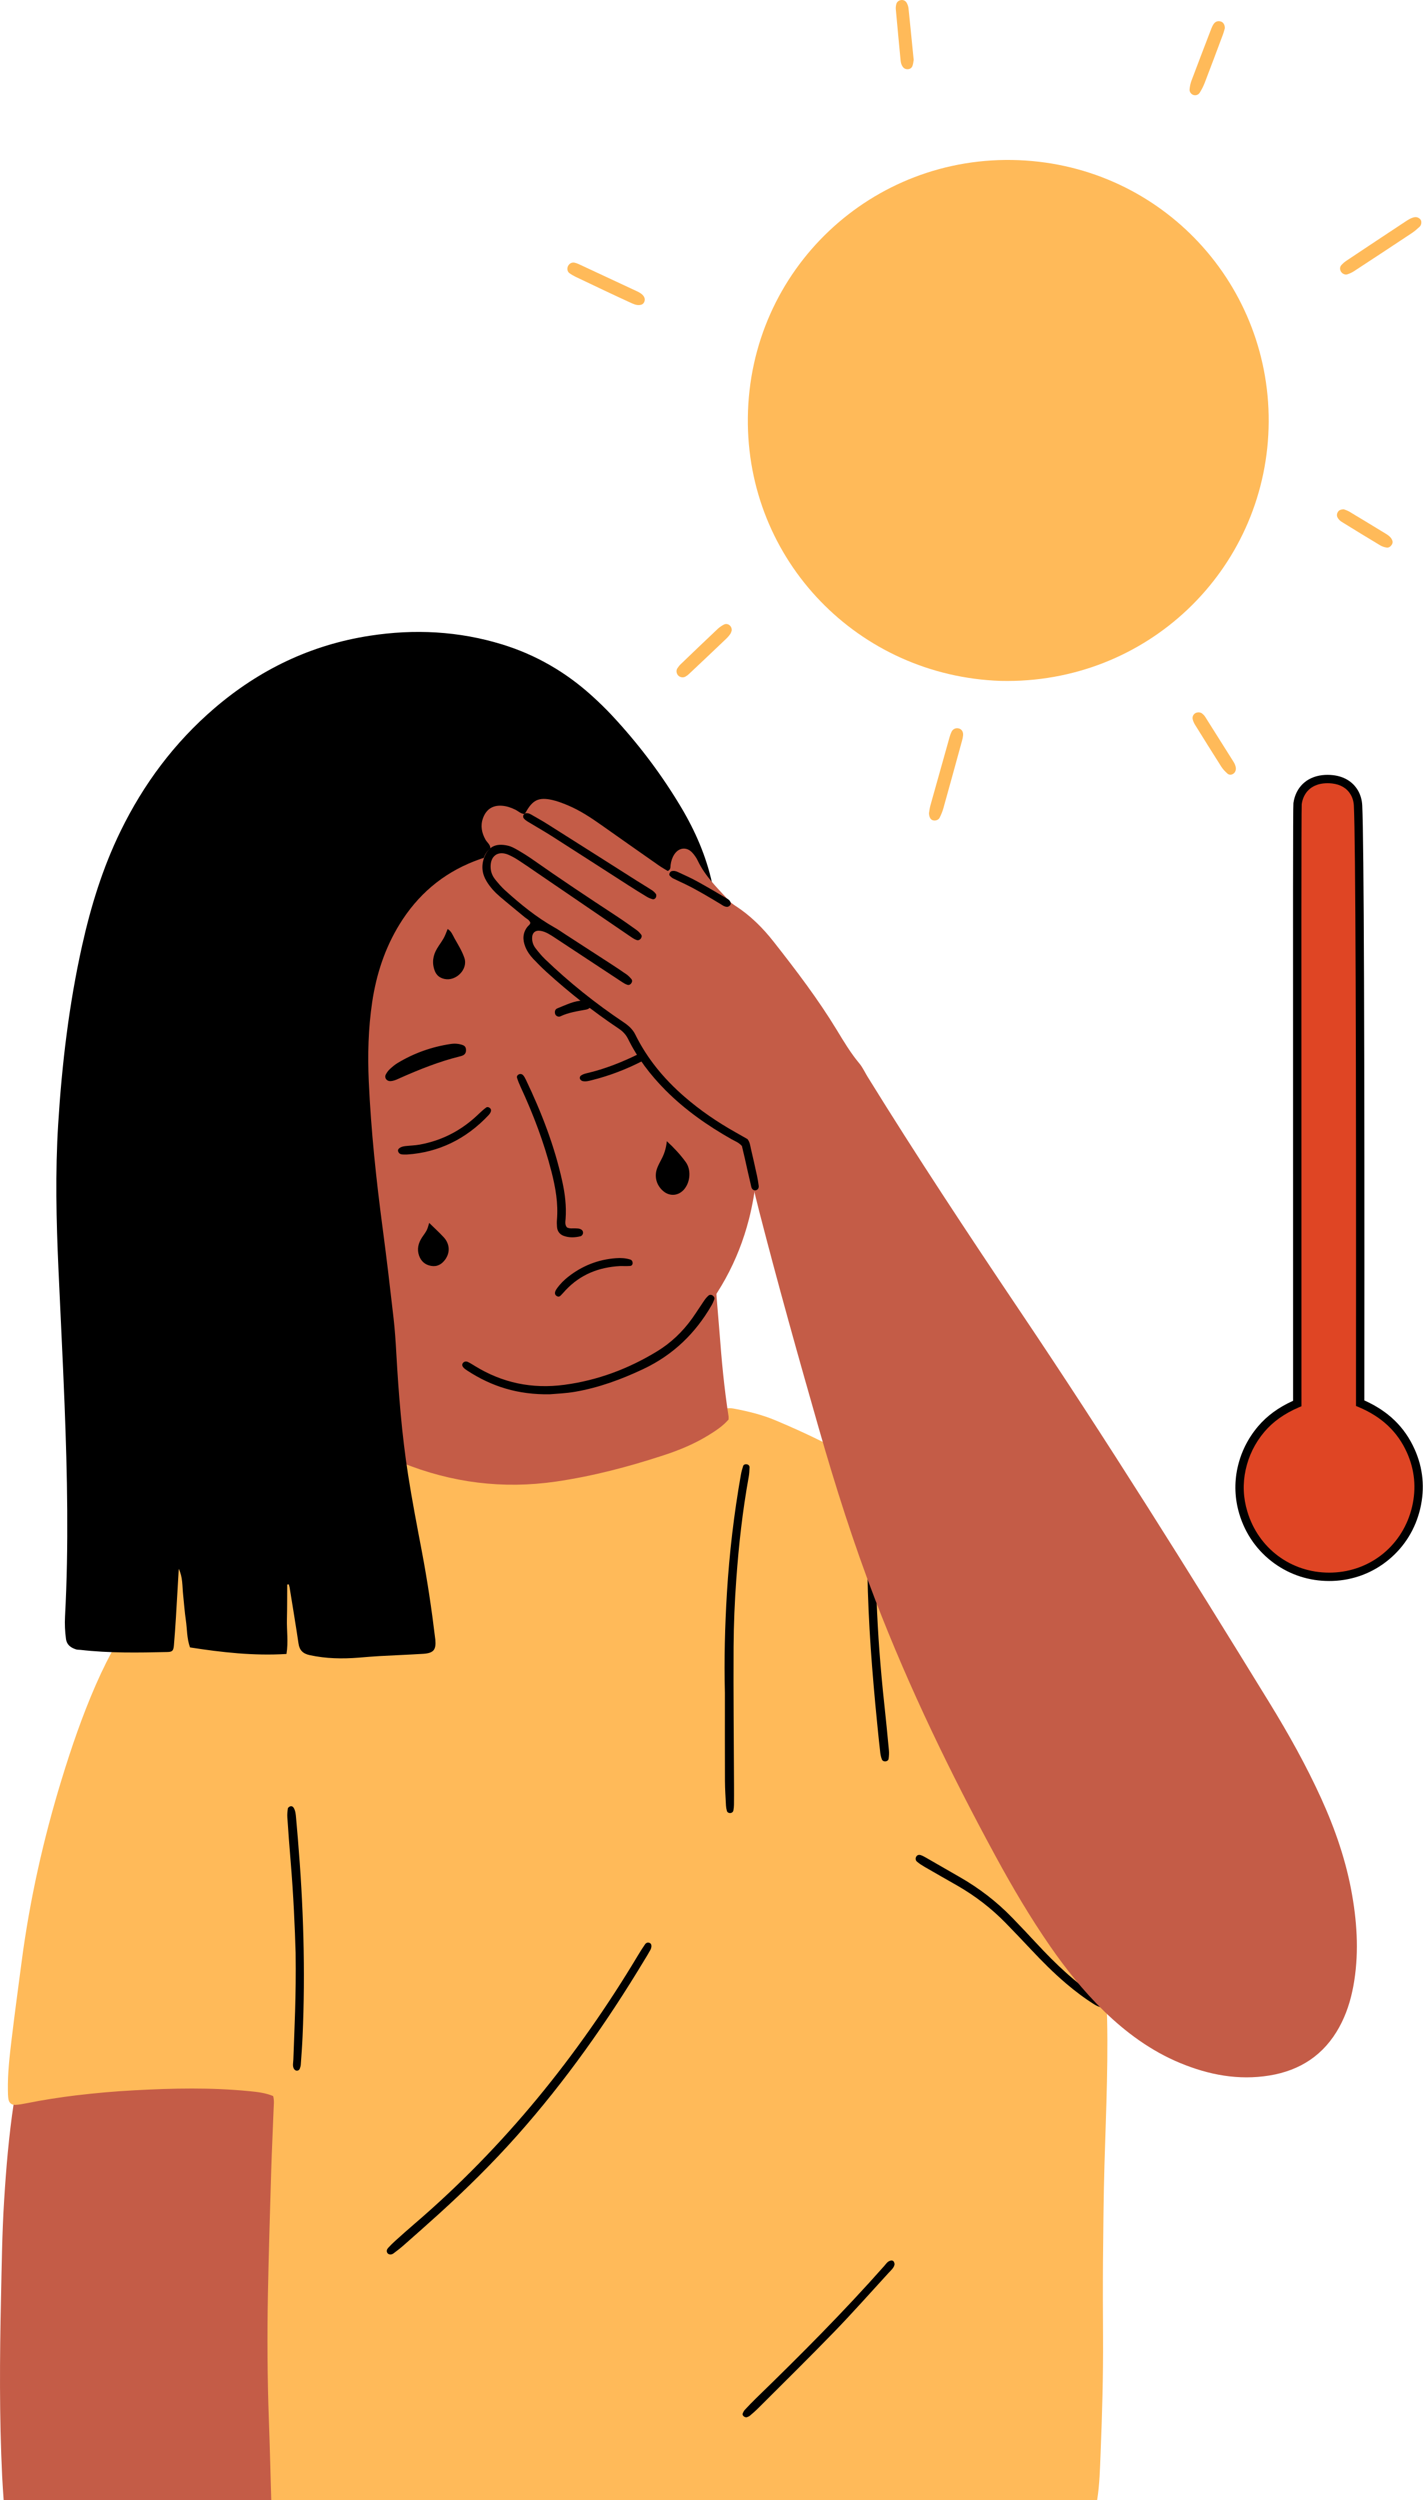 <?xml version="1.0" encoding="UTF-8"?><svg xmlns="http://www.w3.org/2000/svg" xmlns:xlink="http://www.w3.org/1999/xlink" height="402.5" preserveAspectRatio="xMidYMid meet" version="1.0" viewBox="0.0 -0.0 229.1 402.5" width="229.1" zoomAndPan="magnify"><defs><clipPath id="a"><path d="M 0 334 L 47 334 L 47 402.5 L 0 402.5 Z M 0 334"/></clipPath><clipPath id="b"><path d="M 1 226 L 179 226 L 179 402.5 L 1 402.5 Z M 1 226"/></clipPath><clipPath id="c"><path d="M 198 124 L 229.07 124 L 229.07 255 L 198 255 Z M 198 124"/></clipPath></defs><g><g clip-path="url(#a)" id="change1_1"><path d="M 46.16 337.68 C 45.82 343.59 45.496 349.504 45.129 355.414 C 44.863 359.711 44.523 364.008 44.242 368.305 C 43.789 375.293 43.602 382.289 43.898 389.289 C 44.086 393.695 44.281 398.098 44.477 402.5 L 0.59 402.5 C 0.5 401.207 0.41 399.902 0.344 398.598 C -0.113 389.09 -0.047 379.574 0.16 370.062 C 0.273 364.801 0.336 359.535 0.664 354.277 C 0.988 349.023 1.434 343.777 2.219 338.57 C 2.523 336.527 2.27 336.504 4.574 336.172 C 8.836 335.559 13.109 335.051 17.406 334.758 C 22.184 334.43 26.957 334.148 31.75 334.168 C 35.762 334.184 39.754 334.547 43.742 334.945 C 44.219 334.992 44.691 335.082 45.156 335.184 C 45.867 335.34 46.16 335.684 46.199 336.422 C 46.223 336.84 46.184 337.262 46.16 337.68" fill="#c45c47"/></g><g id="change1_2"><path d="M 122.047 182.613 C 122.141 187.078 121.742 191.715 120.582 196.266 C 118.844 203.066 115.543 209.02 110.773 214.16 C 106.402 218.871 100.988 221.738 94.773 223.184 C 92.438 223.727 90.066 224.02 87.672 224.082 C 83.574 224.184 79.738 223.203 76.141 221.254 C 72.758 219.426 69.656 217.195 66.703 214.75 C 63.145 211.805 59.961 208.48 56.859 205.074 C 55.816 203.93 54.828 202.742 53.613 201.742 C 52.855 201.121 52.336 200.168 51.816 199.301 C 48.227 193.328 45.375 187.027 43.5 180.305 C 41.996 174.922 41.16 169.434 41.285 163.832 C 41.43 157.422 42.641 151.23 45.504 145.453 C 51.133 134.102 60.277 127.211 72.566 124.453 C 78.418 123.137 84.211 123.465 89.859 125.578 C 93.715 127.02 97.102 129.238 100.172 131.961 C 101.828 133.43 103.387 135.004 104.797 136.715 C 111.848 145.27 116.957 154.863 119.988 165.535 C 121.551 171.039 122.113 176.684 122.047 182.613" fill="#c45c47"/></g><g clip-path="url(#b)" id="change2_10"><path d="M 177.578 363.988 C 177.547 368.055 177.559 372.121 177.586 376.191 C 177.625 382.473 177.445 388.754 177.191 395.031 C 177.09 397.523 177.031 400.027 176.637 402.5 L 43.672 402.5 C 43.547 398.168 43.445 393.832 43.285 389.504 C 43.043 382.805 43.008 376.105 43.133 369.402 C 43.262 362.766 43.465 356.129 43.664 349.492 C 43.762 346.203 43.93 342.918 44.047 339.629 C 44.07 338.918 44.184 338.199 43.977 337.453 C 42.758 336.934 41.445 336.793 40.148 336.664 C 34 336.055 27.844 336.188 21.684 336.52 C 18.516 336.688 15.363 336.965 12.215 337.344 C 9.543 337.668 6.887 338.086 4.246 338.613 C 3.66 338.73 3.07 338.84 2.477 338.871 C 1.867 338.906 1.457 338.555 1.355 337.938 C 1.281 337.469 1.277 336.988 1.27 336.512 C 1.227 333.809 1.531 331.133 1.852 328.461 C 2.352 324.246 2.926 320.039 3.48 315.832 C 4.793 305.848 6.984 296.062 9.934 286.438 C 11.512 281.289 13.258 276.203 15.414 271.266 C 19.699 261.461 25.781 252.977 33.992 246.074 C 41.945 239.391 50.938 234.703 61.059 232.258 C 61.523 232.141 62.004 232.09 62.422 231.832 C 62.953 231.504 63.473 231.617 63.934 231.941 C 67.039 234.121 70.594 235.141 74.223 235.961 C 78.266 236.875 82.348 237.387 86.504 237.078 C 89.91 236.824 93.27 236.27 96.578 235.43 C 100.234 234.504 103.828 233.395 107.309 231.934 C 110.293 230.68 113.148 229.176 115.785 227.293 C 116.52 226.77 117.215 226.605 118.117 226.773 C 120.418 227.199 122.684 227.758 124.84 228.66 C 135.16 232.977 144.789 238.473 153.395 245.672 C 158.445 249.898 162.59 254.891 165.84 260.625 C 169.57 267.215 172.555 274.105 174.25 281.516 C 175.199 285.66 175.816 289.859 176.223 294.086 C 176.707 299.145 177.172 304.207 177.527 309.277 C 177.816 313.391 177.949 317.52 178.129 321.645 C 178.527 330.617 178.074 339.586 177.816 348.555 C 177.668 353.695 177.625 358.844 177.578 363.988" fill="#ffba59"/></g><g id="change3_2"><path d="M 104.422 312.746 C 104.762 312.805 104.871 313.043 104.879 313.27 C 104.887 313.492 104.809 313.746 104.699 313.945 C 104.387 314.523 104.035 315.082 103.695 315.641 C 97.699 325.598 91.023 335.055 83.301 343.754 C 79.328 348.23 75.074 352.426 70.645 356.441 C 68.785 358.129 66.902 359.789 65.02 361.449 C 64.484 361.922 63.918 362.367 63.344 362.789 C 62.996 363.047 62.551 362.988 62.375 362.727 C 62.176 362.43 62.281 362.137 62.48 361.91 C 62.836 361.512 63.223 361.137 63.621 360.773 C 64.645 359.855 65.668 358.938 66.711 358.043 C 81.188 345.629 93.016 331.008 102.785 314.676 C 103.125 314.113 103.48 313.559 103.852 313.02 C 103.984 312.824 104.207 312.703 104.422 312.746"/></g><g id="change3_3"><path d="M 116.707 272.559 C 116.566 267.18 116.711 261.805 117.035 256.434 C 117.422 250.051 118.172 243.703 119.285 237.406 C 119.367 236.938 119.496 236.477 119.645 236.023 C 119.73 235.77 119.996 235.703 120.238 235.742 C 120.492 235.781 120.684 235.977 120.676 236.23 C 120.656 236.766 120.629 237.305 120.531 237.828 C 119.551 243.242 118.941 248.703 118.547 254.188 C 118.285 257.82 118.125 261.469 118.105 265.109 C 118.062 272.578 118.145 280.047 118.176 287.516 C 118.18 288.531 118.18 289.551 118.168 290.562 C 118.164 290.859 118.129 291.16 118.078 291.453 C 118.031 291.719 117.82 291.875 117.582 291.895 C 117.348 291.91 117.098 291.797 117.027 291.539 C 116.945 291.258 116.895 290.957 116.879 290.66 C 116.812 289.348 116.723 288.035 116.715 286.723 C 116.695 282.004 116.707 277.281 116.707 272.559"/></g><g id="change3_4"><path d="M 139.656 253.246 C 139.605 248.762 139.797 244.285 140.312 239.828 C 140.359 239.422 140.301 238.973 140.633 238.652 C 140.75 238.539 140.938 238.434 141.086 238.445 C 141.234 238.457 141.402 238.59 141.508 238.715 C 141.719 238.965 141.68 239.273 141.645 239.57 C 140.879 245.578 140.902 251.613 141.129 257.645 C 141.336 263.195 141.762 268.734 142.359 274.262 C 142.629 276.754 142.875 279.25 143.109 281.746 C 143.156 282.219 143.129 282.699 143.062 283.168 C 143.027 283.391 142.805 283.559 142.535 283.57 C 142.27 283.586 142.051 283.453 141.969 283.223 C 141.848 282.891 141.762 282.539 141.723 282.191 C 141.539 280.59 141.371 278.984 141.215 277.379 C 140.422 269.352 139.785 261.316 139.656 253.246"/></g><g id="change3_5"><path d="M 47.594 314.383 C 47.488 310.695 47.25 305.023 46.77 299.367 C 46.574 297.105 46.414 294.844 46.262 292.574 C 46.23 292.105 46.277 291.625 46.344 291.156 C 46.359 291.023 46.562 290.863 46.715 290.812 C 46.961 290.73 47.18 290.855 47.305 291.082 C 47.578 291.562 47.617 292.105 47.664 292.641 C 47.766 293.77 47.863 294.902 47.957 296.035 C 48.848 306.645 49.188 317.266 48.711 327.91 C 48.645 329.402 48.531 330.891 48.426 332.383 C 48.41 332.613 48.348 332.848 48.258 333.062 C 48.156 333.309 47.906 333.406 47.668 333.348 C 47.523 333.309 47.363 333.152 47.293 333.012 C 47.07 332.559 47.211 332.074 47.227 331.602 C 47.402 326.523 47.691 321.453 47.594 314.383"/></g><g id="change3_6"><path d="M 177.797 322.648 C 177.828 322.883 177.469 323.254 177.223 323.172 C 176.891 323.059 176.555 322.926 176.258 322.742 C 174.629 321.734 173.109 320.578 171.648 319.34 C 169.641 317.637 167.789 315.77 165.988 313.855 C 164.637 312.422 163.281 310.984 161.902 309.578 C 159.594 307.215 156.992 305.219 154.129 303.574 C 152.367 302.566 150.598 301.566 148.844 300.547 C 148.434 300.309 148.031 300.043 147.664 299.742 C 147.43 299.551 147.336 299.25 147.496 298.938 C 147.664 298.617 147.973 298.566 148.262 298.668 C 148.598 298.785 148.906 298.973 149.219 299.148 C 150.98 300.156 152.738 301.176 154.496 302.184 C 157.629 303.977 160.465 306.148 162.973 308.742 C 164.258 310.074 165.535 311.418 166.793 312.777 C 169.926 316.164 173.234 319.344 177.156 321.828 C 177.461 322.02 177.773 322.203 177.797 322.648"/></g><g id="change3_7"><path d="M 120.211 389.168 C 119.816 389.219 119.465 388.805 119.566 388.574 C 119.656 388.363 119.758 388.133 119.914 387.969 C 120.527 387.312 121.148 386.664 121.789 386.043 C 128.863 379.172 135.824 372.191 142.363 364.801 C 142.637 364.492 142.859 364.113 143.281 363.973 C 143.512 363.895 143.773 363.895 143.91 364.137 C 143.992 364.277 144.047 364.48 144.008 364.629 C 143.863 365.172 143.426 365.523 143.066 365.914 C 140.16 369.086 137.305 372.309 134.316 375.398 C 130.324 379.52 126.234 383.539 122.176 387.598 C 121.715 388.062 121.223 388.5 120.719 388.922 C 120.543 389.066 120.301 389.129 120.211 389.168"/></g><g id="change1_3"><path d="M 62.406 234.281 C 62.406 233.582 62.395 232.984 62.406 232.391 C 62.543 225.809 62.164 219.25 61.449 212.707 C 61.312 211.461 61.16 210.215 61.027 208.969 C 60.977 208.492 60.926 208.016 60.938 207.539 C 60.953 206.801 61.574 206.477 62.18 206.906 C 63.543 207.875 64.879 208.883 66.227 209.875 C 69.883 212.574 73.676 215.066 77.656 217.27 C 79.645 218.371 81.668 219.387 83.793 220.199 C 88.086 221.844 92.418 221.918 96.789 220.531 C 100.961 219.211 104.621 217.02 107.773 213.98 C 109.719 212.105 111.395 210.012 112.914 207.781 C 113.246 207.293 113.488 206.734 114.035 206.309 C 114.785 206.621 115.234 207.145 115.301 208.012 C 115.469 210.156 115.676 212.297 115.836 214.441 C 116.176 218.973 116.59 223.492 117.293 227.984 C 117.32 228.156 117.297 228.34 117.297 228.535 C 116.379 229.594 115.23 230.344 114.062 231.062 C 111.812 232.453 109.383 233.457 106.883 234.277 C 101.199 236.141 95.43 237.66 89.504 238.523 C 80.973 239.766 72.711 238.719 64.723 235.492 C 63.949 235.18 63.168 234.883 62.406 234.281" fill="#c45c47"/></g><g id="change3_8"><path d="M 46.242 255.098 C 46.23 256.949 46.242 258.801 46.195 260.648 C 46.145 262.48 46.445 264.328 46.121 266.277 C 40.844 266.602 35.719 266.02 30.59 265.223 C 30.062 263.707 30.133 262.254 29.922 260.852 C 29.723 259.492 29.633 258.113 29.484 256.746 C 29.336 255.348 29.434 253.914 28.781 252.57 C 28.629 255.18 28.484 257.789 28.324 260.395 C 28.23 261.887 28.129 263.379 28 264.867 C 27.922 265.773 27.75 265.945 26.934 265.965 C 22.27 266.074 17.602 266.156 12.953 265.617 C 12.715 265.59 12.461 265.613 12.238 265.539 C 11.402 265.27 10.758 264.824 10.621 263.848 C 10.461 262.652 10.406 261.461 10.469 260.266 C 11.074 248.84 10.836 237.414 10.391 225.992 C 10.109 218.762 9.73 211.531 9.41 204.301 C 9.062 196.523 8.887 188.746 9.367 180.973 C 9.969 171.293 11.109 161.68 13.227 152.195 C 14.637 145.875 16.535 139.715 19.379 133.875 C 23.09 126.25 28.055 119.574 34.508 114.035 C 41.758 107.812 50.07 103.812 59.527 102.352 C 66.715 101.238 73.848 101.598 80.832 103.742 C 86.289 105.418 91.121 108.223 95.344 112.062 C 96.449 113.066 97.531 114.109 98.547 115.203 C 102.762 119.727 106.477 124.633 109.645 129.945 C 111.922 133.766 113.688 137.805 114.645 142.18 C 115.145 144.477 115.301 146.789 115.191 149.133 C 115.156 149.805 115.047 150.434 114.594 150.965 C 114.305 151.309 113.738 151.25 113.555 150.84 C 113.508 150.734 113.461 150.617 113.441 150.504 C 113.195 149.047 112.379 147.855 111.684 146.602 C 109.918 143.445 107.285 141.301 104.012 139.855 C 101.48 138.734 98.836 138 96.137 137.473 C 92.719 136.805 89.262 136.52 85.781 136.699 C 82.535 136.867 79.375 137.473 76.34 138.66 C 71.199 140.672 67.234 144.09 64.348 148.77 C 61.957 152.648 60.578 156.895 59.914 161.375 C 59.289 165.59 59.184 169.828 59.371 174.086 C 59.73 182.039 60.57 189.945 61.617 197.836 C 62.258 202.637 62.816 207.449 63.367 212.262 C 63.578 214.102 63.695 215.957 63.801 217.809 C 64.176 224.379 64.688 230.941 65.703 237.445 C 66.359 241.641 67.168 245.809 67.957 249.98 C 68.809 254.508 69.492 259.059 70.043 263.633 C 70.059 263.75 70.078 263.867 70.09 263.984 C 70.234 265.621 69.801 266.148 68.121 266.254 C 65.793 266.398 63.461 266.488 61.133 266.617 C 59.996 266.684 58.863 266.777 57.73 266.871 C 55.098 267.082 52.48 267.031 49.879 266.469 C 48.785 266.23 48.223 265.707 48.059 264.59 C 47.613 261.574 47.109 258.566 46.625 255.559 C 46.598 255.391 46.535 255.23 46.488 255.066 C 46.406 255.074 46.328 255.086 46.242 255.098"/></g><g id="change1_4"><path d="M 119.699 184.535 C 118.836 184.113 117.977 183.699 117.125 183.27 C 112.418 180.902 108.289 177.797 104.965 173.676 C 103.383 171.711 101.965 169.641 101.016 167.289 C 100.777 166.699 100.43 166.301 99.883 165.984 C 96.039 163.758 92.504 161.098 89.074 158.293 C 88.105 157.5 87.188 156.637 86.297 155.75 C 85.531 154.988 84.926 154.09 84.582 153.047 C 84.059 151.477 84.031 149.984 85.328 148.73 C 85.332 148.289 84.969 148.141 84.691 147.93 C 83.449 146.992 82.191 146.078 80.965 145.121 C 80.402 144.684 79.863 144.195 79.383 143.672 C 78.516 142.723 77.961 141.609 77.801 140.316 C 77.625 138.891 77.727 137.551 78.953 136.598 C 78.941 135.949 78.426 135.645 78.168 135.188 C 77.559 134.09 77.32 132.969 77.75 131.746 C 78.254 130.332 79.273 129.625 80.762 129.715 C 81.547 129.762 82.281 130.012 82.984 130.363 C 83.461 130.598 83.848 131.016 84.418 131.051 C 84.496 130.961 84.59 130.883 84.645 130.781 C 85.742 128.801 86.723 128.305 88.883 128.785 C 89.75 128.977 90.598 129.309 91.422 129.652 C 93.363 130.465 95.109 131.621 96.82 132.828 C 99.898 135.004 102.98 137.168 106.066 139.328 C 106.547 139.664 107.062 139.949 107.508 140.227 C 108.027 139.977 107.922 139.57 107.965 139.242 C 108.047 138.637 108.223 138.074 108.555 137.562 C 109.277 136.445 110.531 136.293 111.434 137.25 C 111.797 137.637 112.117 138.094 112.344 138.574 C 113.551 141.113 115.547 143.023 117.41 145.043 C 117.691 145.348 118.039 145.602 118.387 145.824 C 120.777 147.371 122.773 149.344 124.52 151.566 C 128.145 156.176 131.695 160.836 134.746 165.859 C 135.859 167.695 136.965 169.543 138.355 171.207 C 138.887 171.84 139.234 172.629 139.672 173.34 C 147.566 186.109 155.844 198.637 164.223 211.094 C 178.148 231.789 191.363 252.938 204.414 274.191 C 207.449 279.141 210.281 284.199 212.691 289.488 C 214.977 294.516 216.766 299.703 217.703 305.16 C 218.543 310.023 218.785 314.898 217.879 319.789 C 217.449 322.098 216.746 324.312 215.609 326.375 C 213.16 330.82 209.352 333.328 204.383 334.141 C 199.387 334.957 194.621 334.043 190.008 332.137 C 185.301 330.184 181.273 327.219 177.645 323.68 C 174.418 320.535 171.633 317.023 169.07 313.328 C 165.867 308.699 163.016 303.859 160.328 298.918 C 153.039 285.508 146.395 271.797 140.906 257.543 C 137.426 248.496 134.496 239.27 131.828 229.957 C 128.504 218.348 125.242 206.723 122.234 195.027 C 121.488 192.133 120.844 189.215 120.148 186.309 C 120.012 185.73 119.855 185.156 119.699 184.535" fill="#c45c47"/></g><g id="change1_5"><path d="M 116.188 202.848 C 116.328 203.316 116.312 203.789 116.254 204.258 C 116.172 204.348 116.102 204.492 116.02 204.504 C 115.449 204.559 115.145 204.84 115.172 205.426 C 115.215 206.316 115.27 207.211 115.305 208.105 C 115.32 208.512 115.309 208.914 115.309 209.34 C 114.238 208.758 114.234 208.754 113.355 207.41 C 114.23 205.422 115.496 203.379 116.188 202.848" fill="#c45c47"/></g><g id="change3_9"><path d="M 88.52 224.469 C 83.41 224.562 79.141 223.219 75.234 220.656 C 75.035 220.523 74.836 220.391 74.668 220.223 C 74.449 220 74.309 219.715 74.535 219.43 C 74.746 219.168 75.062 219.133 75.348 219.273 C 75.723 219.457 76.078 219.684 76.434 219.902 C 80.879 222.645 85.676 223.641 90.867 222.945 C 96.23 222.227 101.16 220.371 105.762 217.574 C 108.039 216.188 109.934 214.371 111.477 212.199 C 112.133 211.273 112.734 210.309 113.379 209.371 C 113.578 209.082 113.812 208.805 114.078 208.57 C 114.266 208.41 114.551 208.43 114.746 208.578 C 114.934 208.719 115.102 208.934 115 209.195 C 114.871 209.527 114.73 209.855 114.551 210.164 C 111.938 214.691 108.34 218.152 103.578 220.402 C 100.047 222.07 96.422 223.406 92.562 224.07 C 91.082 224.324 89.59 224.379 88.52 224.469"/></g><g id="change3_10"><path d="M 91.281 197.605 C 91.723 197.848 92.207 197.734 92.676 197.762 C 92.91 197.777 93.164 197.77 93.379 197.848 C 93.668 197.953 93.898 198.164 93.867 198.512 C 93.844 198.762 93.664 198.98 93.441 199.035 C 92.562 199.246 91.66 199.285 90.793 198.98 C 90.125 198.746 89.723 198.234 89.676 197.504 C 89.652 197.145 89.633 196.781 89.664 196.43 C 89.895 193.766 89.441 191.191 88.785 188.629 C 87.582 183.926 85.863 179.41 83.828 175.012 C 83.602 174.527 83.398 174.027 83.242 173.52 C 83.172 173.289 83.312 173.059 83.562 172.953 C 83.816 172.844 84.062 172.926 84.219 173.098 C 84.41 173.316 84.555 173.59 84.68 173.855 C 87.184 179.102 89.277 184.492 90.523 190.184 C 90.961 192.18 91.211 194.188 91.059 196.234 C 91.023 196.699 90.918 197.191 91.281 197.605"/></g><g id="change3_11"><path d="M 75.023 169.145 C 75.016 169.477 74.852 169.773 74.484 169.934 C 74.324 170.004 74.145 170.047 73.973 170.09 C 70.719 170.898 67.617 172.137 64.555 173.488 C 64.012 173.727 63.488 174.023 62.867 174.055 C 62.254 174.086 61.836 173.523 62.117 172.98 C 62.281 172.672 62.496 172.367 62.754 172.129 C 63.145 171.766 63.562 171.41 64.016 171.137 C 66.656 169.543 69.508 168.531 72.555 168.074 C 73.215 167.977 73.867 168.02 74.5 168.25 C 74.887 168.391 75.047 168.68 75.023 169.145"/></g><g id="change3_12"><path d="M 65.559 185.867 C 64.844 185.863 64.316 185.961 64.102 185.383 C 63.957 184.977 64.422 184.617 65.219 184.52 C 65.988 184.426 66.77 184.418 67.527 184.281 C 71.207 183.621 74.371 181.949 77.055 179.355 C 77.438 178.984 77.836 178.629 78.262 178.309 C 78.457 178.164 78.719 178.238 78.906 178.422 C 79.105 178.617 79.078 178.859 78.977 179.078 C 78.902 179.238 78.793 179.387 78.672 179.516 C 75.051 183.383 70.613 185.527 65.559 185.867"/></g><g id="change3_13"><path d="M 99.867 203.824 C 96.418 204.004 93.453 205.18 91.074 207.699 C 90.789 208.004 90.523 208.328 90.223 208.613 C 90.035 208.793 89.789 208.781 89.574 208.617 C 89.359 208.457 89.305 208.211 89.375 207.98 C 89.441 207.758 89.574 207.547 89.715 207.359 C 90.215 206.684 90.801 206.09 91.461 205.57 C 93.727 203.785 96.293 202.77 99.172 202.559 C 99.949 202.5 100.723 202.543 101.473 202.777 C 101.723 202.859 101.852 203.074 101.855 203.324 C 101.863 203.59 101.695 203.801 101.441 203.812 C 100.91 203.848 100.375 203.824 99.867 203.824"/></g><g id="change3_14"><path d="M 103.465 169.449 C 103.816 169.707 103.91 169.984 103.977 170.27 C 103.887 170.598 103.621 170.723 103.352 170.855 C 100.801 172.156 98.148 173.18 95.367 173.879 C 94.852 174.008 94.332 174.172 93.793 174.047 C 93.645 174.012 93.477 173.883 93.402 173.746 C 93.273 173.512 93.379 173.254 93.582 173.125 C 93.824 172.969 94.113 172.863 94.398 172.801 C 97.426 172.098 100.285 170.953 103.059 169.566 C 103.16 169.516 103.281 169.5 103.465 169.449"/></g><g id="change3_15"><path d="M 93.906 161.09 C 94.074 161.098 94.195 161.102 94.312 161.113 C 94.688 161.164 94.992 161.312 95.09 161.719 C 95.18 162.082 94.887 162.441 94.359 162.539 C 92.965 162.797 91.555 162.992 90.25 163.613 C 89.895 163.785 89.473 163.562 89.379 163.246 C 89.262 162.855 89.375 162.477 89.727 162.34 C 91.102 161.805 92.426 161.098 93.906 161.09"/></g><g id="change3_16"><path d="M 107.359 183.727 C 108.613 184.883 109.57 185.938 110.398 187.078 C 111.297 188.32 111.141 190.242 110.195 191.414 C 109.285 192.543 107.824 192.676 106.742 191.727 C 105.656 190.777 105.293 189.348 105.824 188.012 C 105.996 187.57 106.219 187.148 106.441 186.73 C 106.891 185.887 107.227 185.008 107.359 183.727"/></g><g id="change3_17"><path d="M 72.074 149.562 C 72.688 149.941 72.875 150.535 73.152 151.027 C 73.73 152.066 74.375 153.07 74.766 154.219 C 75.387 156.062 73.406 158.008 71.562 157.605 C 70.781 157.434 70.273 157.016 69.996 156.297 C 69.512 155.035 69.691 153.828 70.375 152.691 C 70.711 152.129 71.117 151.605 71.438 151.031 C 71.684 150.586 71.848 150.094 72.074 149.562"/></g><g id="change3_18"><path d="M 69.098 196.879 C 69.922 197.691 70.707 198.406 71.43 199.184 C 72.414 200.246 72.5 201.629 71.684 202.766 C 71.125 203.543 70.383 203.98 69.387 203.797 C 68.426 203.621 67.781 203.047 67.465 202.133 C 67.109 201.102 67.348 200.141 67.926 199.246 C 68.184 198.848 68.488 198.473 68.703 198.055 C 68.879 197.715 68.953 197.324 69.098 196.879"/></g><g id="change3_19"><path d="M 85.379 148.527 C 85.191 148.074 84.781 147.914 84.465 147.652 C 83.133 146.543 81.777 145.457 80.461 144.328 C 79.641 143.625 78.914 142.828 78.348 141.898 C 77.617 140.699 77.461 139.426 77.938 138.109 C 78.543 136.434 79.684 135.66 81.785 136.152 C 82.355 136.285 82.898 136.59 83.414 136.891 C 84.238 137.371 85.051 137.879 85.832 138.43 C 90.188 141.496 94.617 144.441 99.07 147.363 C 100.223 148.117 101.344 148.91 102.465 149.711 C 102.75 149.914 103.004 150.18 103.219 150.457 C 103.379 150.656 103.316 150.91 103.16 151.117 C 103 151.324 102.758 151.422 102.527 151.348 C 102.25 151.258 101.98 151.105 101.738 150.941 C 96.598 147.438 91.465 143.93 86.324 140.422 C 85.387 139.781 84.457 139.129 83.5 138.512 C 83 138.188 82.477 137.887 81.934 137.645 C 80.164 136.848 78.848 137.82 78.996 139.793 C 79.047 140.469 79.312 141.078 79.73 141.598 C 80.219 142.199 80.723 142.801 81.297 143.32 C 83.781 145.57 86.371 147.688 89.312 149.34 C 89.887 149.66 90.426 150.043 90.977 150.402 C 93.387 151.961 95.797 153.52 98.203 155.086 C 99.105 155.672 100.004 156.266 100.887 156.883 C 101.176 157.082 101.422 157.352 101.652 157.621 C 101.82 157.82 101.797 158.062 101.648 158.281 C 101.504 158.504 101.273 158.621 101.039 158.555 C 100.762 158.477 100.492 158.324 100.246 158.164 C 96.602 155.766 92.961 153.355 89.312 150.957 C 88.613 150.5 87.918 150.023 87.07 149.867 C 86.207 149.707 85.676 150.148 85.668 151.016 C 85.66 151.645 85.867 152.207 86.238 152.684 C 86.715 153.297 87.211 153.902 87.77 154.438 C 91.664 158.176 95.863 161.539 100.348 164.543 C 101.164 165.09 101.844 165.668 102.289 166.57 C 104.195 170.438 106.895 173.688 110.129 176.508 C 112.711 178.758 115.523 180.672 118.508 182.344 C 119.137 182.695 119.758 183.055 120.344 183.387 C 120.723 183.867 120.777 184.414 120.895 184.934 C 121.234 186.387 121.562 187.848 121.879 189.305 C 121.988 189.832 122.082 190.363 122.148 190.898 C 122.184 191.203 122.078 191.488 121.746 191.613 C 121.43 191.73 121.062 191.52 120.961 191.09 C 120.586 189.516 120.242 187.941 119.887 186.367 C 119.742 185.727 119.586 185.086 119.449 184.508 C 118.961 183.934 118.32 183.719 117.754 183.395 C 113.887 181.203 110.273 178.668 107.129 175.504 C 104.711 173.066 102.648 170.363 101.125 167.277 C 100.766 166.547 100.262 166.031 99.594 165.586 C 95.512 162.855 91.66 159.816 88.023 156.516 C 87.27 155.832 86.551 155.109 85.852 154.371 C 85.316 153.805 84.871 153.168 84.578 152.434 C 84.125 151.301 84.133 150.219 84.91 149.215 C 85.082 148.988 85.387 148.844 85.379 148.527"/></g><g id="change3_20"><path d="M 84.586 130.926 C 84.965 130.879 85.242 130.973 85.504 131.129 C 86.383 131.641 87.277 132.129 88.133 132.672 C 92.938 135.703 97.73 138.754 102.527 141.797 C 103.336 142.309 104.16 142.797 104.961 143.316 C 105.203 143.477 105.426 143.688 105.598 143.922 C 105.684 144.035 105.676 144.266 105.621 144.414 C 105.539 144.648 105.316 144.828 105.066 144.766 C 104.727 144.676 104.391 144.531 104.09 144.348 C 103.117 143.766 102.156 143.16 101.199 142.547 C 97.07 139.898 92.953 137.234 88.82 134.598 C 87.562 133.797 86.258 133.066 84.98 132.285 C 84.73 132.137 84.488 131.945 84.305 131.727 C 84.215 131.617 84.207 131.371 84.262 131.23 C 84.316 131.09 84.5 131 84.586 130.926"/></g><g id="change3_21"><path d="M 117.652 145.465 C 117.68 145.699 117.301 146.016 117.047 146 C 116.602 145.977 116.27 145.703 115.918 145.492 C 114.074 144.391 112.238 143.273 110.301 142.336 C 109.656 142.023 109 141.738 108.363 141.414 C 108.16 141.309 107.98 141.141 107.82 140.969 C 107.641 140.781 107.859 140.336 108.117 140.258 C 108.492 140.152 108.836 140.246 109.156 140.398 C 110.184 140.879 111.223 141.336 112.215 141.883 C 113.836 142.77 115.426 143.719 117.023 144.652 C 117.336 144.832 117.621 145.055 117.652 145.465"/></g><g id="change2_1"><path d="M 161.102 109.621 C 138.242 108.84 120.141 90.289 120.402 67.223 C 120.676 43.371 140.402 24.836 164.004 25.785 C 187.254 26.727 204.926 46.078 204.238 68.961 C 203.551 91.84 184.664 110.164 161.102 109.621" fill="#ffba59"/></g><g id="change2_2"><path d="M 228.824 35.668 C 228.863 36.035 228.75 36.324 228.531 36.527 C 228.137 36.891 227.73 37.246 227.285 37.539 C 224.203 39.586 221.113 41.621 218.016 43.645 C 217.672 43.871 217.285 44.051 216.895 44.176 C 216.52 44.297 216.02 44.02 215.852 43.656 C 215.688 43.305 215.711 42.941 215.977 42.656 C 216.219 42.395 216.496 42.16 216.789 41.965 C 219.914 39.879 223.047 37.797 226.184 35.727 C 226.68 35.398 227.18 35.059 227.785 34.961 C 228.27 34.887 228.797 35.27 228.824 35.668" fill="#ffba59"/></g><g id="change2_3"><path d="M 149.566 130.91 C 149.617 130.621 149.66 130.141 149.789 129.684 C 150.812 126.008 151.848 122.332 152.883 118.656 C 152.965 118.371 153.062 118.086 153.191 117.82 C 153.43 117.344 153.891 117.145 154.383 117.277 C 154.84 117.402 155.105 117.82 155.055 118.395 C 155.027 118.691 154.961 118.984 154.879 119.27 C 153.887 122.895 152.891 126.52 151.879 130.137 C 151.734 130.648 151.527 131.152 151.289 131.629 C 151.09 132.02 150.625 132.172 150.211 132.066 C 149.836 131.973 149.586 131.59 149.566 130.91" fill="#ffba59"/></g><g id="change2_4"><path d="M 103.004 49.105 C 102.438 49.172 101.945 48.926 101.465 48.707 C 100.105 48.09 98.758 47.449 97.406 46.816 C 95.844 46.078 94.277 45.34 92.719 44.59 C 92.344 44.406 91.977 44.203 91.648 43.953 C 91.316 43.699 91.266 43.18 91.461 42.812 C 91.672 42.414 92.07 42.203 92.5 42.289 C 92.73 42.336 92.957 42.422 93.172 42.52 C 96.258 43.953 99.34 45.391 102.422 46.832 C 102.852 47.031 103.289 47.246 103.59 47.637 C 103.82 47.938 103.879 48.281 103.711 48.641 C 103.57 48.941 103.316 49.07 103.004 49.105" fill="#ffba59"/></g><g id="change2_5"><path d="M 197.195 4.562 C 197.113 4.832 197.012 5.238 196.863 5.629 C 195.902 8.203 194.941 10.777 193.953 13.344 C 193.738 13.895 193.461 14.43 193.148 14.934 C 192.906 15.324 192.395 15.43 192.035 15.25 C 191.684 15.07 191.488 14.738 191.52 14.375 C 191.559 13.906 191.66 13.426 191.828 12.98 C 192.879 10.184 193.949 7.395 195.02 4.605 C 195.129 4.328 195.258 4.047 195.434 3.812 C 195.707 3.449 196.098 3.328 196.551 3.461 C 196.93 3.574 197.223 3.996 197.195 4.562" fill="#ffba59"/></g><g id="change2_6"><path d="M 117.809 101.484 C 117.77 101.594 117.727 101.84 117.598 102.031 C 117.398 102.324 117.164 102.602 116.906 102.844 C 114.922 104.738 112.93 106.621 110.934 108.5 C 110.766 108.664 110.57 108.809 110.363 108.926 C 109.996 109.141 109.504 109.062 109.211 108.773 C 108.914 108.484 108.82 107.98 109.035 107.625 C 109.191 107.375 109.379 107.137 109.59 106.934 C 111.566 105.035 113.547 103.137 115.539 101.258 C 115.84 100.977 116.195 100.734 116.562 100.547 C 117.133 100.258 117.844 100.738 117.809 101.484" fill="#ffba59"/></g><g id="change2_7"><path d="M 198.977 123.75 C 198.949 124.184 198.777 124.477 198.422 124.645 C 198.117 124.785 197.805 124.723 197.59 124.523 C 197.242 124.203 196.898 123.855 196.648 123.465 C 195.207 121.203 193.793 118.93 192.379 116.652 C 192.227 116.402 192.102 116.121 192.031 115.84 C 191.941 115.473 192.043 115.129 192.352 114.879 C 192.66 114.633 193.211 114.613 193.523 114.859 C 193.707 115.004 193.887 115.176 194.012 115.371 C 195.539 117.785 197.062 120.203 198.582 122.625 C 198.805 122.98 198.965 123.363 198.977 123.75" fill="#ffba59"/></g><g id="change2_8"><path d="M 147.102 9.641 C 147.055 9.887 147.031 10.246 146.918 10.578 C 146.797 10.945 146.492 11.148 146.094 11.148 C 145.781 11.148 145.523 11.016 145.336 10.75 C 145.121 10.449 145.031 10.105 144.996 9.742 C 144.734 7.008 144.473 4.27 144.227 1.527 C 144.199 1.238 144.23 0.926 144.309 0.645 C 144.41 0.27 144.719 0.055 145.094 0.008 C 145.477 -0.039 145.805 0.145 145.988 0.477 C 146.129 0.734 146.234 1.031 146.266 1.32 C 146.551 4.055 146.816 6.793 147.102 9.641" fill="#ffba59"/></g><g id="change2_9"><path d="M 216.344 81.992 C 216.566 82.082 216.914 82.176 217.215 82.355 C 219.207 83.547 221.191 84.758 223.172 85.965 C 223.527 86.184 223.863 86.434 224.07 86.812 C 224.223 87.09 224.27 87.367 224.094 87.656 C 223.895 87.984 223.609 88.215 223.223 88.152 C 222.879 88.098 222.52 87.984 222.223 87.805 C 220.129 86.551 218.047 85.277 215.973 83.992 C 215.73 83.844 215.516 83.609 215.367 83.363 C 215.168 83.039 215.215 82.664 215.441 82.355 C 215.621 82.105 215.91 82.004 216.344 81.992" fill="#ffba59"/></g><g id="change4_1"><path d="M 218.988 225.902 C 222.781 227.496 225.512 229.977 227.133 233.586 C 228.445 236.516 228.734 239.57 228.004 242.699 C 226.516 249.098 221.027 253.625 214.516 253.852 C 207.906 254.078 202.078 249.891 200.18 243.555 C 199.477 241.215 199.371 238.859 199.895 236.469 C 200.414 234.082 201.461 231.969 203.031 230.102 C 204.605 228.238 206.586 226.93 208.855 225.953 C 208.855 225.285 208.855 224.688 208.855 224.094 C 208.875 194.074 208.797 130.148 208.902 129.383 C 209.223 127.168 210.715 125.73 212.938 125.465 C 213.465 125.402 214.016 125.402 214.543 125.465 C 216.129 125.648 217.324 126.375 218.039 127.59 C 218.414 128.223 218.605 128.949 218.641 129.688 C 219.023 137.773 219.012 195.996 218.988 223.648 C 218.988 224.363 218.988 225.078 218.988 225.902" fill="#df4524"/></g><g clip-path="url(#c)" id="change3_1"><path d="M 209.574 129.461 C 209.508 130.57 209.516 158.531 209.527 185.574 C 209.531 199.5 209.535 213.898 209.531 224.098 L 209.531 226.398 L 209.121 226.57 C 206.77 227.582 204.945 228.879 203.547 230.535 C 202.051 232.312 201.043 234.355 200.551 236.613 C 200.055 238.887 200.145 241.098 200.824 243.359 C 202.602 249.289 207.855 253.184 213.988 253.184 C 214.156 253.184 214.324 253.184 214.492 253.176 C 220.754 252.961 225.918 248.688 227.348 242.551 C 228.043 239.562 227.762 236.641 226.516 233.859 C 225.004 230.492 222.457 228.094 218.727 226.523 L 218.316 226.352 L 218.316 225.164 C 218.316 224.637 218.316 224.141 218.316 223.648 C 218.359 167.938 218.238 135.461 217.969 129.719 C 217.938 129.062 217.762 128.441 217.461 127.934 C 216.852 126.898 215.844 126.293 214.465 126.133 C 213.984 126.078 213.484 126.078 213.02 126.133 C 211.105 126.363 209.852 127.578 209.574 129.461 Z M 213.992 254.531 C 210.797 254.531 207.766 253.562 205.188 251.711 C 202.465 249.754 200.508 247 199.531 243.75 C 198.797 241.293 198.695 238.797 199.234 236.324 C 199.773 233.852 200.879 231.613 202.516 229.668 C 203.969 227.945 205.824 226.586 208.184 225.516 L 208.184 224.094 C 208.188 213.898 208.184 199.5 208.18 185.574 C 208.164 147.688 208.164 129.785 208.238 129.289 C 208.598 126.781 210.32 125.102 212.859 124.797 C 213.434 124.727 214.027 124.727 214.621 124.797 C 216.414 125.004 217.797 125.852 218.621 127.246 C 219.031 127.945 219.273 128.777 219.316 129.656 C 219.586 135.418 219.707 167.918 219.66 223.648 C 219.66 224.141 219.66 224.637 219.66 225.164 L 219.66 225.461 C 223.496 227.172 226.145 229.738 227.746 233.309 C 229.117 236.359 229.422 239.574 228.66 242.855 C 227.895 246.137 226.137 248.992 223.57 251.109 C 221.008 253.227 217.887 254.406 214.539 254.523 C 214.355 254.531 214.172 254.531 213.992 254.531"/></g></g></svg>
